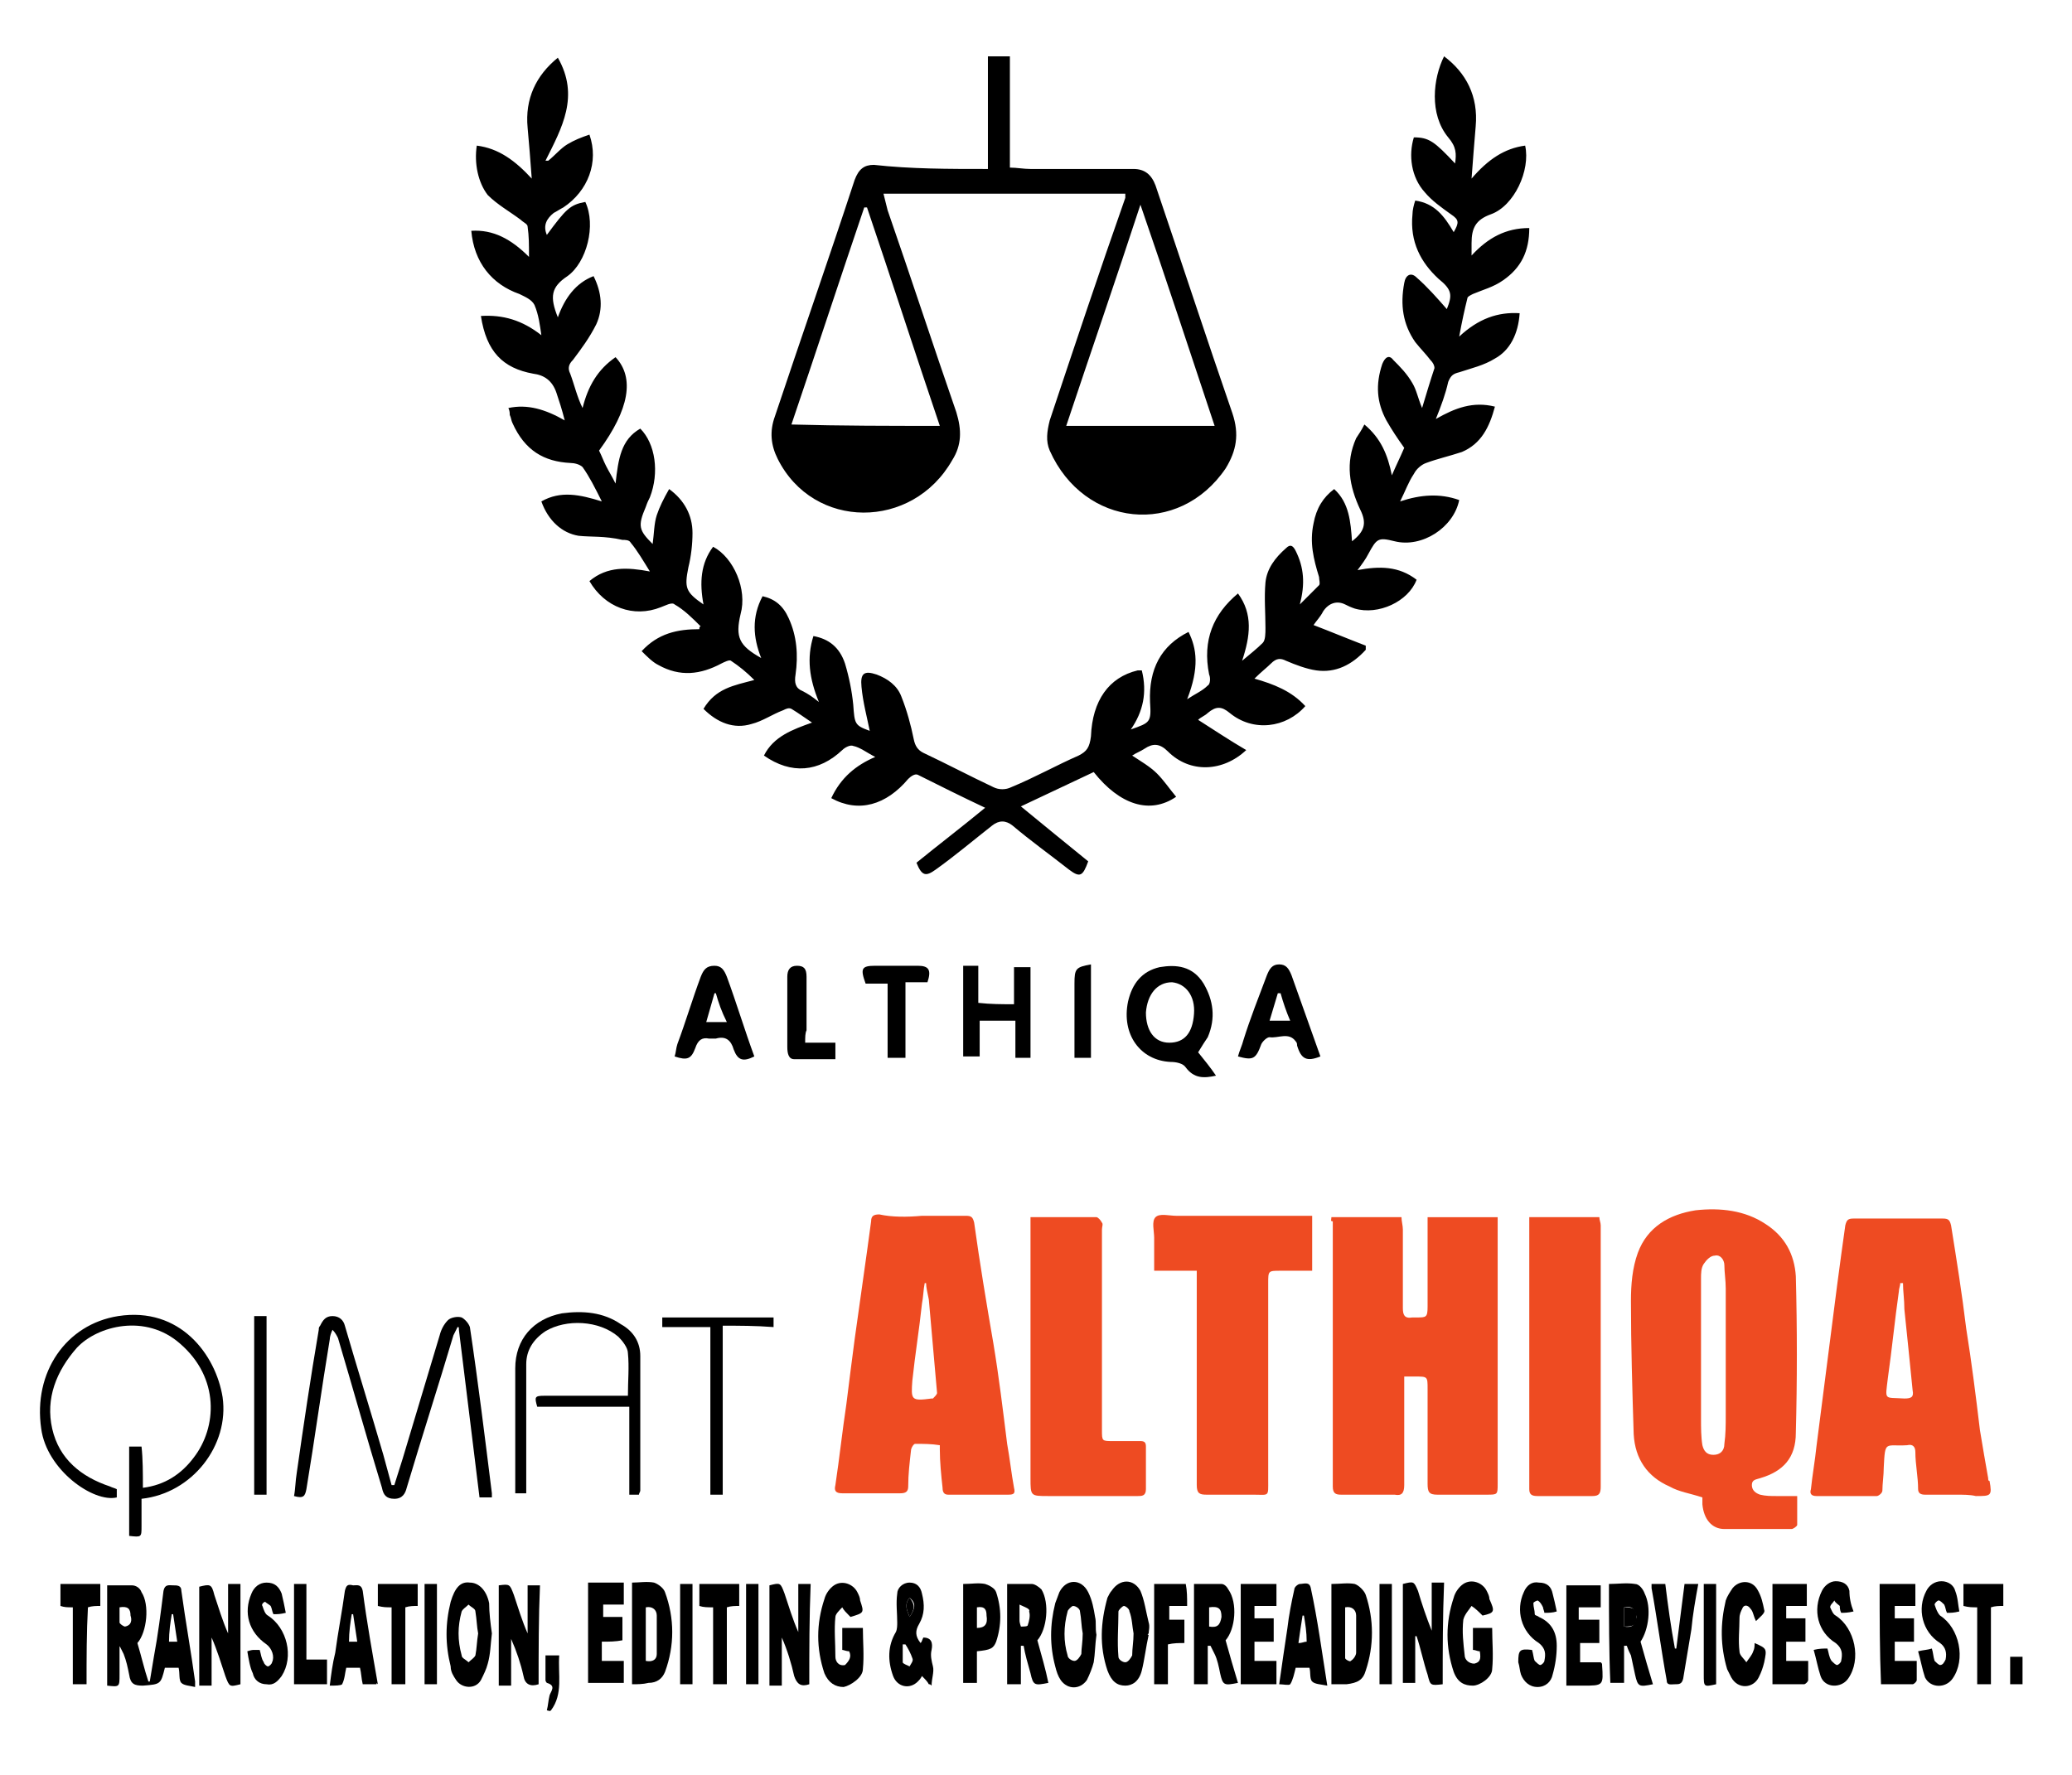 <?xml version="1.0" encoding="UTF-8"?> <!-- Generator: Adobe Illustrator 25.3.1, SVG Export Plug-In . SVG Version: 6.00 Build 0) --> <svg xmlns="http://www.w3.org/2000/svg" xmlns:xlink="http://www.w3.org/1999/xlink" version="1.1" id="Layer_1" x="0px" y="0px" width="150.8px" height="129.2px" viewBox="0 0 150.8 129.2" style="enable-background:new 0 0 150.8 129.2;" xml:space="preserve"> <style type="text/css"> .st0{fill:#EE4B22;} </style> <g> <g> <path class="st0" d="M130.8,108.9c0,0.7,0,1.4,0,2.1c0,0.1-0.3,0.3-0.4,0.3c-1.6,0-3.3,0-4.9,0c-0.9,0-1.5-0.7-1.6-1.8 c0-0.2,0-0.4,0-0.5c-0.9-0.3-1.7-0.4-2.4-0.8c-1.6-0.7-2.5-2-2.6-3.8c-0.1-3.2-0.2-6.5-0.2-9.7c0-1.2,0.1-2.4,0.5-3.5 c0.7-1.9,2.3-2.8,4.2-3.1c1.8-0.2,3.6,0,5.1,1c1.4,0.9,2.1,2.2,2.2,3.8c0.1,3.8,0.1,7.6,0,11.4c0,1.8-0.9,2.8-2.6,3.3 c-0.3,0.1-0.6,0.1-0.6,0.5c0,0.4,0.3,0.6,0.6,0.7c0.4,0.1,0.8,0.1,1.2,0.1C129.9,108.9,130.3,108.9,130.8,108.9z M123.8,98.6 C123.8,98.6,123.8,98.6,123.8,98.6c0,1.6,0,3.1,0,4.7c0,0.6,0,1.3,0.1,1.9c0.1,0.4,0.3,0.7,0.8,0.7c0.5,0,0.8-0.3,0.8-0.8 c0.1-0.7,0.1-1.4,0.1-2.1c0-3.1,0-6.1,0-9.2c0-0.6-0.1-1.2-0.1-1.7c0-0.4-0.3-0.8-0.7-0.7c-0.3,0-0.6,0.3-0.8,0.6 c-0.2,0.3-0.2,0.7-0.2,1.1C123.8,94.9,123.8,96.8,123.8,98.6z"></path> <path class="st0" d="M96.9,88.6c1.7,0,3.4,0,5.1,0c0,0.3,0.1,0.6,0.1,0.9c0,1.9,0,3.8,0,5.7c0,0.5,0.1,0.8,0.7,0.7 c0.1,0,0.2,0,0.3,0c0.7,0,0.8,0,0.8-0.8c0-1.9,0-3.8,0-5.7c0-0.3,0-0.5,0-0.8c1.7,0,3.4,0,5.1,0c0,0.1,0,0.3,0,0.5 c0,6.3,0,12.6,0,18.9c0,0.8,0,0.8-0.8,0.8c-1.2,0-2.4,0-3.6,0c-0.6,0-0.7-0.2-0.7-0.8c0-2.3,0-4.6,0-6.9c0-0.9,0-0.9-0.9-0.9 c-0.3,0-0.5,0-0.8,0c0,0.3,0,0.5,0,0.8c0,2.4,0,4.8,0,7.1c0,0.6-0.2,0.8-0.7,0.7c-1.3,0-2.6,0-3.9,0c-0.4,0-0.6-0.1-0.6-0.6 c0-6.4,0-12.9,0-19.3C96.8,88.9,96.9,88.8,96.9,88.6z"></path> <path class="st0" d="M67.1,88.5c1.1,0,2.2,0,3.2,0c0.4,0,0.5,0.1,0.6,0.5c0.4,2.9,0.9,5.9,1.4,8.8c0.4,2.4,0.7,4.9,1,7.3 c0.2,1.1,0.3,2.1,0.5,3.2c0.1,0.4,0,0.5-0.4,0.5c-1.5,0-3,0-4.4,0c-0.3,0-0.4-0.2-0.4-0.5c-0.1-0.9-0.2-1.9-0.2-2.8 c0-0.1,0-0.3,0-0.3c-0.6-0.1-1.2-0.1-1.8-0.1c-0.1,0-0.3,0.3-0.3,0.5c-0.1,0.9-0.2,1.7-0.2,2.6c0,0.4-0.2,0.5-0.6,0.5 c-1.4,0-2.8,0-4.2,0c-0.5,0-0.6-0.2-0.5-0.6c0.3-2,0.5-3.9,0.8-5.9c0.2-1.6,0.4-3.2,0.6-4.7c0.3-2.1,0.6-4.3,0.9-6.4 c0.1-0.7,0.2-1.5,0.3-2.2c0-0.4,0.2-0.5,0.6-0.5C64.9,88.6,66,88.6,67.1,88.5z M67.4,93.4c0,0-0.1,0-0.1,0c-0.1,0.5-0.1,1-0.2,1.5 c-0.2,1.9-0.5,3.7-0.7,5.6c-0.1,1.4-0.1,1.5,1.4,1.3c0,0,0.1,0,0.1,0c0.1-0.1,0.3-0.3,0.3-0.4c-0.2-2.3-0.4-4.6-0.6-6.8 C67.5,94.1,67.4,93.7,67.4,93.4z"></path> <path class="st0" d="M142.3,108.8c-0.7,0-1.4,0-2.2,0c-0.3,0-0.5-0.1-0.5-0.4c0-0.9-0.2-1.8-0.2-2.7c0-0.4-0.2-0.6-0.6-0.5 c-1.6,0.1-1.6-0.4-1.7,1.6c0,0.6-0.1,1.2-0.1,1.7c0,0.2-0.3,0.4-0.4,0.4c-1.5,0-3,0-4.4,0c-0.4,0-0.5-0.2-0.4-0.5 c0.1-1,0.3-2.1,0.4-3.1c0.5-3.9,1-7.8,1.5-11.7c0.2-1.5,0.4-3,0.6-4.4c0.1-0.4,0.2-0.5,0.6-0.5c2.2,0,4.3,0,6.5,0 c0.4,0,0.5,0.1,0.6,0.5c0.4,2.5,0.8,5,1.1,7.5c0.4,2.5,0.7,4.9,1,7.4c0.2,1.2,0.4,2.4,0.6,3.5c0,0.1,0,0.2,0.1,0.2 c0.2,1.1,0.1,1.1-1,1.1C143.4,108.8,142.9,108.8,142.3,108.8z M138.5,93.4c-0.1,0-0.1,0-0.2,0c0,0.2-0.1,0.4-0.1,0.6 c-0.3,2.1-0.5,4.2-0.8,6.3c-0.2,1.7-0.3,1.4,1.2,1.5c0.5,0,0.7-0.1,0.6-0.6c-0.2-2-0.4-4-0.6-5.9C138.6,94.6,138.5,94,138.5,93.4z "></path> <path class="st0" d="M87.1,92.5c-1.1,0-2,0-3.1,0c0-0.8,0-1.6,0-2.4c0-0.5-0.2-1.2,0.1-1.5c0.3-0.3,1-0.1,1.5-0.1 c3.1,0,6.1,0,9.2,0c0.2,0,0.4,0,0.7,0c0,1.3,0,2.6,0,4c-0.8,0-1.5,0-2.3,0c-0.9,0-0.9,0-0.9,0.9c0,4.8,0,9.5,0,14.3 c0,1.3,0.1,1.1-1.1,1.1c-1.1,0-2.2,0-3.4,0c-0.5,0-0.7-0.1-0.7-0.7c0-4.9,0-9.8,0-14.7C87.1,93.1,87.1,92.9,87.1,92.5z"></path> <path class="st0" d="M75,88.6c1.7,0,3.2,0,4.8,0c0.1,0,0.3,0.2,0.4,0.4c0.1,0.1,0,0.3,0,0.5c0,4.9,0,9.7,0,14.6 c0,0.8,0,0.8,0.8,0.8c0.7,0,1.4,0,2,0c0.3,0,0.4,0.1,0.4,0.4c0,1,0,2.1,0,3.1c0,0.5-0.3,0.5-0.6,0.5c-2.2,0-4.4,0-6.5,0 c-1.3,0-1.3,0-1.3-1.3c0-6.1,0-12.1,0-18.2C75,89.1,75,88.9,75,88.6z"></path> <path class="st0" d="M111.3,88.6c1.7,0,3.3,0,5.1,0c0,0.2,0.1,0.4,0.1,0.6c0,6.3,0,12.7,0,19c0,0.5-0.1,0.7-0.6,0.7 c-1.3,0-2.7,0-4,0c-0.4,0-0.6-0.1-0.6-0.5c0-6.5,0-13,0-19.5C111.3,88.8,111.3,88.7,111.3,88.6z"></path> <path d="M33.3,96.6c-0.1,0.2-0.2,0.4-0.3,0.6c-1.1,3.7-2.3,7.4-3.4,11.1c-0.1,0.4-0.3,0.8-0.9,0.8c-0.6,0-0.8-0.3-0.9-0.8 c-1.1-3.6-2.1-7.2-3.2-10.9c-0.1-0.2-0.2-0.4-0.4-0.6c-0.1,0.2-0.2,0.5-0.2,0.7c-0.6,3.6-1.1,7.3-1.7,10.9 c-0.1,0.5-0.2,0.7-0.9,0.5c0.1-0.5,0.1-1.1,0.2-1.7c0.5-3.5,1-6.9,1.6-10.4c0-0.1,0-0.2,0.1-0.3c0.2-0.4,0.4-0.7,0.9-0.7 c0.5,0,0.8,0.3,0.9,0.7c0.9,3.1,1.9,6.3,2.8,9.4c0.2,0.7,0.4,1.5,0.6,2.2c0.1,0,0.1,0,0.2,0c0.2-0.6,0.4-1.3,0.6-1.9 c0.9-3,1.8-6,2.7-9c0.1-0.4,0.3-0.8,0.6-1.1c0.2-0.2,0.7-0.3,1-0.2c0.2,0.1,0.5,0.4,0.6,0.7c0.6,4,1.1,8.1,1.6,12.1 c0,0.1,0,0.2,0,0.3c-0.3,0-0.5,0-0.9,0c-0.5-4.1-1-8.1-1.5-12.2C33.4,96.6,33.4,96.6,33.3,96.6z"></path> <path d="M10.4,108.3c1.6-0.2,2.8-1,3.7-2.2c1.7-2.2,1.9-5.8-1-8.3c-2.5-2.2-6-1.3-7.5,0.3c-1.5,1.7-2.3,3.7-1.8,5.9 c0.5,2.2,2.1,3.5,4.2,4.2c0.2,0.1,0.3,0.1,0.5,0.2c0,0.2,0,0.4,0,0.6c-1.7,0.4-5.1-2-5.5-5c-0.6-4.1,1.8-7.6,5.6-8.2 c4.5-0.7,7.1,2.8,7.6,5.9c0.5,3.5-2.2,7-5.9,7.4c0,0.7,0,1.3,0,2c0,0.8,0,0.8-0.9,0.7c0-2.2,0-4.3,0-6.5c0.3,0,0.5,0,0.9,0 C10.4,106.2,10.4,107.2,10.4,108.3z"></path> <path d="M8.7,119.9c0,0.7,0,1.3,0,2c0,0.9,0,0.9-0.9,0.8c0-2.4,0-4.8,0-7.3c0.6,0,1.2,0,1.8,0c0.3,0,0.6,0.2,0.7,0.5 c0.6,0.9,0.4,2.9-0.3,3.7c0.3,1,0.5,1.9,0.8,2.8c0,0,0.1,0,0.1,0c0.1-0.6,0.2-1.2,0.3-1.8c0.3-1.6,0.5-3.2,0.7-4.8 c0.1-0.5,0.4-0.4,0.7-0.4c0.3,0,0.6,0,0.6,0.4c0.3,2.2,0.7,4.4,1,6.6c0,0.1,0,0.2,0,0.4c-0.4-0.1-0.8-0.1-1-0.3 c-0.2-0.2-0.1-0.7-0.2-1.1c-0.4,0-0.7,0-1,0c-0.3,1.2-0.3,1.2-1.6,1.3c-0.6,0-0.9-0.1-1-0.8c-0.1-0.5-0.2-1-0.4-1.5 c-0.1-0.2-0.2-0.4-0.3-0.6C8.8,119.8,8.7,119.8,8.7,119.9z M8.7,117c0,0.4,0,0.7,0,1.1c0,0.1,0.3,0.3,0.4,0.3 c0.5-0.1,0.5-0.5,0.4-0.8C9.5,117.1,9.3,116.9,8.7,117z M12.9,119.5c-0.1-0.7-0.2-1.3-0.3-2c0,0-0.1,0-0.1,0 c-0.1,0.6-0.2,1.3-0.2,2C12.5,119.5,12.6,119.5,12.9,119.5z"></path> <path d="M46.5,108.8c-0.2,0-0.4,0-0.7,0c0-2.1,0-4.2,0-6.4c-2.3,0-4.5,0-6.7,0c-0.2-0.7-0.2-0.8,0.5-0.8c1.8,0,3.6,0,5.4,0 c0.2,0,0.5,0,0.7,0c0-1.1,0.1-2.1,0-3.1c0-0.4-0.4-0.9-0.7-1.2c-1.4-1.2-3.8-1.3-5.3-0.4c-0.9,0.6-1.4,1.4-1.4,2.4 c0,2.9,0,5.8,0,8.7c0,0.2,0,0.5,0,0.7c-0.3,0-0.5,0-0.8,0c0-0.2,0-0.4,0-0.7c0-2.8,0-5.6,0-8.4c0-2.1,1.3-3.6,3.4-4 c1.5-0.2,3-0.1,4.3,0.8c0.9,0.5,1.4,1.3,1.4,2.3c0,3.3,0,6.5,0,9.8C46.6,108.6,46.5,108.7,46.5,108.8z"></path> <path d="M39.2,122.6c-0.6,0.2-1,0-1.1-0.6c-0.2-0.9-0.5-1.8-0.9-2.7c0,1.1,0,2.2,0,3.4c-0.3,0-0.6,0-0.9,0c0-2.5,0-4.9,0-7.3 c0.8-0.1,0.8-0.1,1.1,0.7c0.3,0.9,0.6,1.9,1,2.8c0-1.1,0-2.3,0-3.5c0.3,0,0.6,0,0.9,0C39.2,117.7,39.2,120.1,39.2,122.6z"></path> <path d="M52.6,96.5c0,4.2,0,8.2,0,12.3c-0.3,0-0.6,0-0.9,0c0-4,0-8.1,0-12.2c-1.2,0-2.3,0-3.5,0c0-0.3,0-0.5,0-0.7 c2.7,0,5.4,0,8.1,0c0,0.2,0,0.4,0,0.7C55,96.5,53.8,96.5,52.6,96.5z"></path> <path d="M105,122.6c-0.9,0.1-0.9,0.1-1.1-0.7c-0.3-0.9-0.5-1.9-0.8-2.8c0,0-0.1,0-0.1,0c0,1.1,0,2.3,0,3.4c-0.3,0-0.6,0-0.9,0 c0-2.4,0-4.8,0-7.2c0.8-0.2,0.8-0.2,1.1,0.5c0.3,1,0.6,1.9,1,2.9c0-1.2,0-2.3,0-3.5c0.3,0,0.6,0,0.9,0 C105,117.7,105,120.1,105,122.6z"></path> <path d="M117.1,115.3c0.6,0,1.3-0.1,1.9,0c0.3,0,0.6,0.4,0.7,0.7c0.5,1,0.3,2.6-0.3,3.5c0.3,1.1,0.6,2.1,0.9,3.1 c-1,0.2-1.1,0.2-1.3-0.7c-0.1-0.5-0.2-0.9-0.3-1.4c-0.1-0.2-0.2-0.4-0.3-0.7c-0.1,0-0.1,0-0.2,0c0,0.9,0,1.8,0,2.7 c-0.4,0-0.7,0-1,0C117.1,120.2,117.1,117.7,117.1,115.3z M118.2,117c0,0.5,0,0.9,0,1.4c0.6,0.1,0.8-0.1,0.9-0.7 C119,117.1,118.8,116.9,118.2,117z"></path> <path d="M16.6,115.3c0.4,0,0.6,0,0.9,0c0,2.4,0,4.9,0,7.3c-0.8,0.2-0.8,0.2-1.1-0.6c-0.3-0.9-0.6-1.9-1-2.8c0,1.1,0,2.3,0,3.5 c-0.3,0-0.6,0-0.9,0c0-2.4,0-4.8,0-7.2c0.8-0.2,0.9-0.2,1.1,0.6c0.3,0.9,0.6,1.9,1,2.8C16.6,117.6,16.6,116.5,16.6,115.3z"></path> <path d="M58.9,122.6c-0.6,0.2-0.9,0-1.1-0.6c-0.2-0.9-0.5-1.9-0.9-2.8c0,1.1,0,2.3,0,3.5c-0.3,0-0.6,0-0.9,0c0-2.5,0-4.9,0-7.3 c0.8-0.2,0.8-0.2,1.1,0.6c0.3,0.9,0.6,1.9,1,2.8c0-1.1,0-2.3,0-3.5c0.3,0,0.6,0,0.9,0C58.9,117.7,58.9,120.1,58.9,122.6z"></path> <path d="M89.2,119.4c0.3,1.1,0.6,2.1,0.9,3.1c-1,0.2-1.1,0.2-1.3-0.7c-0.1-0.5-0.2-1-0.4-1.4c-0.1-0.2-0.2-0.4-0.3-0.6 c-0.1,0-0.1,0-0.2,0c0,0.9,0,1.8,0,2.8c-0.4,0-0.7,0-1,0c0-2.4,0-4.8,0-7.3c0.7,0,1.4,0,2,0c0.2,0,0.4,0.2,0.5,0.4 C90.1,116.7,89.9,118.6,89.2,119.4z M88,117c0,0.5,0,0.9,0,1.4c0.6,0.1,0.8-0.1,0.9-0.7C88.9,117.1,88.7,116.9,88,117z"></path> <path d="M75.5,119.4c0.3,1.1,0.6,2.1,0.8,3.1c-1,0.2-1.1,0.2-1.3-0.7c-0.2-0.7-0.4-1.4-0.5-2c-0.1,0-0.2,0-0.2,0 c0,0.9,0,1.8,0,2.8c-0.4,0-0.7,0-1,0c0-2.4,0-4.8,0-7.3c0.6,0,1.2,0,1.8,0c0.2,0,0.5,0.2,0.7,0.4 C76.4,116.7,76.2,118.6,75.5,119.4z M74.2,116.8c0,0.6,0,0.9,0,1.2c0,0.1,0.1,0.4,0.1,0.4c0.2,0,0.5,0,0.5-0.1 c0.1-0.3,0.2-0.7,0.1-1C75,117.1,74.6,117,74.2,116.8z"></path> <path d="M61.8,120.2c-0.2,0-0.4-0.1-0.5-0.1c0-0.5,0-1,0-1.6c0.5,0,0.9,0,1.5,0c0,1,0.1,2,0,3c0,0.6-0.9,1.2-1.4,1.3 c-0.6,0-1.1-0.3-1.4-1c-0.6-1.8-0.6-3.6,0-5.4c0.1-0.4,0.4-0.8,0.7-1c0.6-0.4,1.4-0.1,1.7,0.5c0.1,0.2,0.2,0.4,0.2,0.6 c0.3,0.9,0.3,0.9-0.7,1.2c0,0-0.1-0.1-0.1-0.1c-0.2-0.2-0.4-0.4-0.5-0.6c-0.2,0.2-0.5,0.5-0.5,0.7c-0.1,0.9,0,1.9,0,2.9 c0,0.3,0.2,0.7,0.7,0.6C61.8,120.9,62,120.6,61.8,120.2z"></path> <path d="M46,122.6c0-2.5,0-4.9,0-7.4c0.5,0,1.1-0.1,1.6,0c0.3,0.1,0.7,0.4,0.8,0.7c0.7,1.9,0.7,3.9,0,5.8 c-0.2,0.5-0.6,0.8-1.2,0.8C46.8,122.6,46.4,122.6,46,122.6z M47,120.9c0.5,0.1,0.8-0.1,0.8-0.5c0-0.9,0-1.9,0-2.8 c0-0.4-0.3-0.7-0.8-0.6C47,118.3,47,119.6,47,120.9z"></path> <path d="M96.9,122.6c0-2.5,0-4.9,0-7.3c0.6,0,1.2-0.1,1.7,0c0.3,0.1,0.7,0.5,0.8,0.8c0.6,1.8,0.6,3.7,0,5.5 c-0.2,0.7-0.6,0.9-1.4,1C97.7,122.6,97.3,122.6,96.9,122.6z M97.9,117c0,1.3,0,2.5,0,3.7c0,0.1,0.4,0.3,0.4,0.2 c0.2-0.1,0.4-0.4,0.4-0.6c0-0.9,0-1.8,0-2.7C98.7,117.2,98.4,116.9,97.9,117z"></path> <path d="M35.8,118.9c-0.1,0.8-0.1,1.5-0.3,2.2c-0.1,0.4-0.3,0.8-0.5,1.2c-0.4,0.7-1.4,0.6-1.8,0c-0.2-0.3-0.4-0.6-0.4-1 c-0.4-1.6-0.4-3.1,0-4.7c0.3-1,0.7-1.5,1.4-1.4c0.6,0,1.2,0.5,1.4,1.5C35.6,117.4,35.7,118.2,35.8,118.9z M34.8,118.9 c-0.1-0.5-0.1-1-0.2-1.6c0-0.2-0.3-0.3-0.5-0.5c-0.2,0.2-0.4,0.3-0.5,0.5c-0.3,1.1-0.3,2.1,0,3.2c0,0.2,0.3,0.3,0.5,0.5 c0.2-0.2,0.4-0.3,0.5-0.5C34.7,120,34.7,119.5,34.8,118.9z"></path> <path d="M79.8,119c-0.1,0.7-0.1,1.4-0.2,2c-0.1,0.4-0.3,0.9-0.5,1.3c-0.5,0.7-1.4,0.7-1.9,0c-0.2-0.3-0.3-0.6-0.4-1 c-0.4-1.5-0.4-3,0-4.6c0.1-0.3,0.2-0.5,0.3-0.8c0.5-1,1.6-1,2.1,0c0.3,0.6,0.4,1.2,0.5,1.8C79.8,118.1,79.7,118.5,79.8,119 C79.8,119,79.8,119,79.8,119z M78.8,118.9c-0.1-0.5-0.1-1.1-0.2-1.6c0-0.2-0.3-0.4-0.5-0.4c-0.1,0-0.4,0.3-0.4,0.4 c-0.3,1.1-0.3,2.2,0,3.2c0,0.2,0.3,0.4,0.5,0.4c0.2,0,0.4-0.3,0.5-0.5C78.7,120,78.8,119.5,78.8,118.9z"></path> <path d="M107.9,117.6c-0.3-0.3-0.5-0.5-0.8-0.7c-0.2,0.3-0.5,0.6-0.6,1c-0.1,0.9,0,1.7,0.1,2.6c0,0.3,0.3,0.6,0.7,0.6 c0.4-0.1,0.5-0.3,0.4-0.9c-0.2,0-0.3-0.1-0.5-0.1c0-0.5,0-1,0-1.6c0.5,0,0.9,0,1.4,0c0,1,0.1,2,0,3c0,0.6-0.9,1.2-1.4,1.2 c-0.6,0-1.1-0.2-1.4-1c-0.6-1.8-0.6-3.6,0-5.4c0.1-0.4,0.4-0.8,0.7-1c0.6-0.4,1.4-0.1,1.7,0.5c0.1,0.2,0.2,0.4,0.2,0.6 C108.8,117.3,108.8,117.4,107.9,117.6z"></path> <path d="M83.6,119c-0.2,0.9-0.3,1.8-0.5,2.6c-0.2,0.8-0.7,1.1-1.2,1.1c-0.6,0-1-0.3-1.3-1.1c-0.6-1.8-0.5-3.5,0-5.3 c0.1-0.2,0.2-0.4,0.3-0.5c0.6-0.9,1.6-0.9,2.1,0c0.3,0.7,0.4,1.5,0.6,2.3c0.1,0.3,0,0.6,0,0.8C83.5,119,83.5,119,83.6,119z M82.5,118.9c-0.1-0.5-0.1-1.1-0.3-1.6c0-0.2-0.3-0.4-0.4-0.4c-0.1,0-0.4,0.3-0.4,0.4c0,1.1-0.1,2.2,0,3.3c0,0.2,0.3,0.4,0.5,0.4 c0.2,0,0.4-0.3,0.5-0.5C82.4,120,82.5,119.5,82.5,118.9z"></path> <path d="M43.8,119.5c0,0.5,0,0.9,0,1.4c0.5,0,1.1,0,1.6,0c0,0.6,0,1.1,0,1.6c-0.9,0-1.7,0-2.6,0c0-2.4,0-4.8,0-7.3 c0.9,0,1.7,0,2.6,0c0,0.5,0,1,0,1.6c-0.5,0-1,0-1.5,0c0,0.3,0,0.6,0,0.9c0.5,0,0.9,0,1.4,0c0,0.6,0,1.1,0,1.7 C44.8,119.5,44.3,119.5,43.8,119.5z"></path> <path d="M136.8,115.3c0.9,0,1.7,0,2.6,0c0,0.5,0,1,0,1.6c-0.5,0-1,0-1.5,0c0,0.4,0,0.6,0,0.9c0.5,0,0.9,0,1.4,0c0,0.6,0,1.1,0,1.7 c-0.5,0-0.9,0-1.4,0c0,0.5,0,0.9,0,1.4c0.5,0,1,0,1.6,0c0,0.5,0,1,0,1.4c0,0.1-0.2,0.3-0.3,0.3c-0.8,0-1.5,0-2.3,0 C136.8,120.2,136.8,117.8,136.8,115.3z"></path> <path d="M129,115.3c0.9,0,1.7,0,2.5,0c0,0.5,0,1,0,1.6c-0.5,0-1,0-1.5,0c0,0.4,0,0.6,0,0.9c0.5,0,0.9,0,1.4,0c0,0.6,0,1.1,0,1.7 c-0.5,0-0.9,0-1.4,0c0,0.5,0,0.9,0,1.4c0.5,0,1.1,0,1.6,0c0,0.5,0,0.9,0,1.4c0,0.1-0.2,0.3-0.3,0.3c-0.8,0-1.5,0-2.3,0 C129,120.2,129,117.8,129,115.3z"></path> <path d="M92.9,115.3c0,0.5,0,1,0,1.6c-0.5,0-1,0-1.6,0c0,0.3,0,0.6,0,0.9c0.5,0,0.9,0,1.4,0c0,0.6,0,1.1,0,1.7c-0.4,0-0.9,0-1.4,0 c0,0.5,0,0.9,0,1.4c0.5,0,1,0,1.6,0c0,0.6,0,1.1,0,1.7c-0.9,0-1.7,0-2.6,0c0-2.4,0-4.8,0-7.3C91.2,115.3,92,115.3,92.9,115.3z"></path> <path d="M116.4,117.9c0,0.6,0,1.1,0,1.7c-0.5,0-0.9,0-1.4,0c0,0.5,0,0.9,0,1.4c0.5,0,1,0,1.5,0c0.1,0.1,0.1,0.1,0.1,0.2 c0.1,1.5,0.1,1.5-1.4,1.5c-0.4,0-0.8,0-1.2,0c0-2.5,0-4.9,0-7.3c0.8,0,1.7,0,2.5,0c0,0.5,0,1,0,1.6c-0.5,0-1,0-1.6,0 c0,0.3,0,0.6,0,0.9C115.4,117.9,115.9,117.9,116.4,117.9z"></path> <path d="M67.6,122.6c-0.1-0.2-0.3-0.4-0.5-0.6c-0.1,0.2-0.2,0.3-0.3,0.4c-0.6,0.6-1.5,0.4-1.8-0.4c-0.4-1.1-0.4-2.2,0.2-3.2 c0.1-0.2,0.1-0.5,0.1-0.7c0-0.7-0.1-1.4,0-2.1c0-0.4,0.4-0.8,0.9-0.8c0.5,0,0.8,0.3,0.9,0.8c0.2,0.8,0.2,1.5-0.2,2.2 c-0.3,0.5-0.3,0.9,0.1,1.4c0,0,0,0,0,0c0.1-0.1,0.1-0.2,0.2-0.4c0.6,0,0.7,0.4,0.6,0.9c-0.1,0.4,0,0.8,0.1,1.2 c0.1,0.4-0.1,0.9-0.1,1.4C67.7,122.6,67.7,122.6,67.6,122.6z M65.9,119.7c-0.1,0-0.1,0-0.2,0c0,0.4,0,0.9,0,1.3 c0,0.1,0.3,0.2,0.5,0.3c0.1-0.2,0.3-0.4,0.2-0.6C66.3,120.4,66.1,120,65.9,119.7z M66.2,116.3c-0.4,0.5-0.2,0.9,0,1.4 C66.6,117.1,66.7,116.7,66.2,116.3z"></path> <path d="M96.6,122.7c-0.5-0.1-0.9-0.1-1.1-0.3c-0.2-0.2-0.1-0.7-0.2-1c-0.4,0-0.7,0-1,0c-0.1,0.4-0.2,0.9-0.4,1.2 c-0.1,0.1-0.5,0-0.8,0c0.2-1.4,0.4-2.8,0.6-4.1c0.1-0.9,0.3-1.9,0.5-2.8c0-0.2,0.3-0.4,0.4-0.4c0.3,0,0.7-0.2,0.8,0.3 C95.9,117.9,96.2,120.2,96.6,122.7z M94.9,117.6c0,0-0.1,0-0.1,0c-0.1,0.6-0.2,1.3-0.3,2c0.3,0,0.4-0.1,0.6-0.1 C95.1,118.8,95,118.2,94.9,117.6z"></path> <path d="M27.4,122.6c-0.3,0-0.6,0-1,0c-0.1-0.4-0.1-0.8-0.2-1.2c-0.4,0-0.7,0-1,0c-0.1,0.4-0.1,0.8-0.3,1.2 c-0.1,0.1-0.5,0.1-0.9,0.1c0.1-0.8,0.2-1.6,0.4-2.4c0.2-1.5,0.5-3,0.7-4.5c0.1-0.4,0.2-0.5,0.6-0.4c0.3,0,0.6-0.1,0.7,0.4 c0.3,2.3,0.7,4.5,1.1,6.8C27.4,122.5,27.4,122.5,27.4,122.6z M26,119.5c-0.1-0.7-0.2-1.3-0.3-2c0,0-0.1,0-0.1,0 c-0.1,0.6-0.2,1.3-0.2,2C25.7,119.5,25.8,119.5,26,119.5z"></path> <path d="M134.9,117.3c-0.4,0.1-0.7,0.1-0.9,0.1c-0.1-0.2-0.1-0.4-0.1-0.5c-0.1-0.1-0.3-0.2-0.4-0.4c-0.1,0.2-0.3,0.3-0.3,0.5 c0.1,0.2,0.2,0.5,0.4,0.6c1.4,0.9,1.9,3.2,0.9,4.6c-0.5,0.7-1.7,0.7-2-0.2c-0.2-0.6-0.3-1.2-0.5-1.9c0.4-0.1,0.7-0.1,1-0.1 c0.1,0.3,0.1,0.6,0.3,0.9c0.1,0.1,0.3,0.3,0.4,0.3c0.1,0,0.3-0.2,0.3-0.3c0.1-0.5,0.1-0.9-0.4-1.3c-1.3-0.8-1.7-2.4-1-3.8 c0.2-0.4,0.6-0.7,1-0.7c0.5,0,0.9,0.2,1,0.7C134.6,116.3,134.7,116.8,134.9,117.3z"></path> <path d="M142.6,117.3c-0.4,0.1-0.6,0.1-0.9,0.1c-0.1-0.2-0.1-0.4-0.2-0.6c-0.1-0.1-0.3-0.3-0.4-0.3c-0.1,0-0.3,0.2-0.3,0.3 c0.1,0.3,0.2,0.6,0.4,0.8c1.4,0.9,1.9,3.2,0.9,4.6c-0.5,0.7-1.6,0.7-2-0.1c-0.2-0.6-0.3-1.2-0.5-1.9c0.4-0.1,0.7-0.1,1-0.2 c0.1,0.3,0.1,0.6,0.2,0.9c0.1,0.1,0.3,0.3,0.4,0.3c0.2,0,0.3-0.2,0.4-0.4c0.1-0.5,0-0.9-0.4-1.2c-1.3-0.8-1.7-2.5-1-3.8 c0.2-0.4,0.6-0.7,1.1-0.7c0.5,0,0.9,0.3,1,0.7C142.5,116.3,142.5,116.8,142.6,117.3z"></path> <path d="M18,120.2c0.3-0.1,0.4-0.1,0.5-0.1c0.1,0,0.3,0,0.4,0c0.1,0.3,0.1,0.6,0.3,0.9c0,0.1,0.2,0.3,0.3,0.3 c0.1,0,0.3-0.2,0.3-0.3c0.2-0.4,0-1-0.4-1.3c-1.3-0.9-1.7-2.3-1.1-3.7c0.2-0.5,0.6-0.8,1.1-0.8c0.6,0,0.9,0.3,1.1,0.8 c0.1,0.4,0.2,0.9,0.3,1.4c-0.4,0.1-0.6,0.1-0.9,0.1c-0.1-0.2-0.1-0.4-0.2-0.6c-0.1-0.1-0.3-0.2-0.4-0.3c-0.1,0-0.3,0.2-0.2,0.3 c0.1,0.3,0.2,0.6,0.4,0.7c1.4,0.9,1.9,3,1,4.4c-0.3,0.4-0.6,0.7-1.1,0.6c-0.5,0-0.9-0.3-1-0.8C18.2,121.4,18.1,120.8,18,120.2z"></path> <path d="M111.5,120.1c0.1,0.3,0.1,0.6,0.2,0.8c0.1,0.1,0.3,0.3,0.4,0.3c0.1,0,0.3-0.2,0.3-0.3c0.1-0.5,0.1-0.9-0.4-1.3 c-1.3-0.8-1.7-2.4-1.1-3.7c0.2-0.5,0.6-0.8,1.1-0.7c0.6,0,0.9,0.3,1,0.8c0.1,0.4,0.2,0.8,0.3,1.3c-0.3,0.1-0.6,0.1-0.9,0.1 c0-0.1-0.1-0.3-0.1-0.4c-0.1-0.2-0.2-0.4-0.4-0.5c0,0-0.3,0.1-0.3,0.2c0,0.3,0.1,0.5,0.1,0.8c0,0.1,0.2,0.1,0.3,0.2 c0.9,0.4,1.3,1.1,1.3,2.1c0,0.7-0.1,1.4-0.3,2.1c-0.1,0.5-0.5,0.9-1.1,0.9c-0.6,0-1-0.4-1.2-0.9c-0.1-0.3-0.1-0.6-0.2-0.9 C110.5,120.1,110.6,120,111.5,120.1z"></path> <path d="M127.8,118c-0.2-0.4-0.2-0.7-0.4-0.9c-0.2-0.3-0.5-0.3-0.6,0c-0.1,0.2-0.2,0.4-0.2,0.7c0,0.8-0.1,1.6,0,2.4 c0,0.3,0.3,0.5,0.5,0.8c0.2-0.3,0.4-0.5,0.5-0.8c0.1-0.2,0.1-0.4,0.1-0.6c0.9,0.4,0.9,0.4,0.7,1.4c-0.1,0.4-0.2,0.7-0.4,1.1 c-0.4,0.8-1.5,0.9-2,0c-0.1-0.2-0.2-0.4-0.3-0.6c-0.5-1.7-0.5-3.3-0.1-5c0.1-0.3,0.3-0.6,0.5-0.9c0.5-0.6,1.4-0.6,1.8,0.1 c0.3,0.5,0.4,1,0.5,1.5C128.5,117.4,128.1,117.7,127.8,118z"></path> <path d="M70.1,115.3c0.6,0,1.1-0.1,1.6,0c0.3,0.1,0.7,0.3,0.8,0.6c0.4,1.2,0.4,2.4,0,3.6c-0.2,0.5-0.4,0.6-1.4,0.7 c0,0.7,0,1.5,0,2.3c-0.4,0-0.7,0-1,0C70.1,120.2,70.1,117.8,70.1,115.3z M71.1,118.5c0.6,0,0.8-0.3,0.7-0.9c0-0.4-0.1-0.7-0.7-0.6 C71.1,117.5,71.1,118,71.1,118.5z"></path> <path d="M120.2,115.3c0.3,0,0.6,0,1,0c0.2,1.6,0.4,3.1,0.7,4.7c0,0,0.1,0,0.1,0c0.2-1.6,0.4-3.1,0.6-4.7c0.3,0,0.6,0,1,0 c-0.2,1.1-0.4,2.2-0.5,3.3c-0.2,1.2-0.4,2.4-0.6,3.6c-0.1,0.4-0.3,0.4-0.6,0.4c-0.3,0-0.6,0.1-0.6-0.3c-0.4-2.2-0.7-4.5-1.1-6.7 C120.2,115.5,120.2,115.4,120.2,115.3z"></path> <path d="M18.5,95.8c0.3,0,0.6,0,0.9,0c0,4.3,0,8.7,0,13c-0.3,0-0.6,0-0.9,0C18.5,104.5,18.5,100.2,18.5,95.8z"></path> <path d="M86.4,116.9c-0.4,0-0.9,0-1.3,0c0,0.4,0,0.7,0,1c0.4,0,0.7,0,1.1,0c0,0.6,0,1.1,0,1.7c-0.4,0-0.8,0-1.2,0.1 c0,1,0,1.9,0,2.9c-0.3,0-0.6,0-1,0c0-2.5,0-4.9,0-7.3c0.8,0,1.5,0,2.3,0C86.4,115.8,86.4,116.3,86.4,116.9z"></path> <path d="M144.9,122.6c-0.4,0-0.7,0-1,0c0-1.9,0-3.7,0-5.6c-0.4,0-0.6,0-1-0.1c0-0.5,0-1,0-1.6c1,0,1.9,0,2.9,0c0,0.5,0,1,0,1.6 c-0.3,0-0.6,0-0.9,0.1C144.9,118.8,144.9,120.7,144.9,122.6z"></path> <path d="M51.9,117c-0.4,0-0.7,0-1-0.1c0-0.5,0-1.1,0-1.6c1,0,1.9,0,2.9,0c0,0.5,0,1,0,1.6c-0.3,0-0.6,0-0.9,0.1c0,1.9,0,3.7,0,5.6 c-0.4,0-0.6,0-1,0C51.9,120.7,51.9,118.9,51.9,117z"></path> <path d="M29.5,122.6c-0.4,0-0.7,0-1,0c0-1.9,0-3.7,0-5.6c-0.4,0-0.6,0-1-0.1c0-0.5,0-1,0-1.6c0.9,0,1.9,0,2.9,0c0,0.5,0,1,0,1.6 c-0.3,0-0.6,0-0.9,0.1C29.5,118.8,29.5,120.7,29.5,122.6z"></path> <path d="M6.3,122.6c-0.4,0-0.6,0-1,0c0-1.9,0-3.7,0-5.6c-0.4,0-0.6,0-0.9-0.1c0-0.5,0-1.1,0-1.6c1,0,1.9,0,2.9,0c0,0.5,0,1,0,1.6 c-0.3,0-0.6,0-0.9,0.1C6.3,118.8,6.3,120.7,6.3,122.6z"></path> <path d="M21.4,115.3c0.3,0,0.6,0,0.9,0c0,1.8,0,3.6,0,5.5c0.5,0,1,0,1.5,0c0,0.6,0,1.2,0,1.8c-0.8,0-1.6,0-2.4,0 C21.4,120.2,21.4,117.7,21.4,115.3z"></path> <path d="M55.2,122.6c-0.3,0-0.6,0-0.9,0c0-2.4,0-4.8,0-7.3c0.3,0,0.6,0,0.9,0C55.2,117.7,55.2,120.1,55.2,122.6z"></path> <path d="M30.9,115.3c0.3,0,0.6,0,0.9,0c0,2.4,0,4.8,0,7.3c-0.3,0-0.6,0-0.9,0C30.9,120.2,30.9,117.7,30.9,115.3z"></path> <path d="M100.4,115.3c0.3,0,0.6,0,0.9,0c0,2.4,0,4.9,0,7.3c-0.3,0-0.6,0-0.9,0C100.4,120.2,100.4,117.7,100.4,115.3z"></path> <path d="M50.4,122.6c-0.3,0-0.6,0-0.9,0c0-2.4,0-4.8,0-7.3c0.3,0,0.6,0,0.9,0C50.4,117.7,50.4,120.1,50.4,122.6z"></path> <path d="M124,115.3c0.4,0,0.6,0,0.9,0c0,2.4,0,4.8,0,7.3c-0.9,0.2-0.9,0.2-0.9-0.7c0-1.9,0-3.9,0-5.8 C124,115.8,124,115.6,124,115.3z"></path> <path d="M39.8,124.5c0.1-0.4,0.1-0.7,0.2-1.1c0.1-0.3,0.5-0.7-0.2-0.9c0,0-0.1-0.1-0.1-0.2c0-0.6,0-1.2,0-1.8c0.3,0,0.6,0,1,0 c-0.1,1.4,0.3,2.8-0.6,4C40,124.6,39.9,124.5,39.8,124.5z"></path> <path d="M147.2,122.6c-0.3,0-0.6,0-0.9,0c0-0.7,0-1.3,0-2c0.3,0,0.6,0,0.9,0C147.2,121.2,147.2,121.9,147.2,122.6z"></path> <path d="M118.2,117c0.7,0,0.9,0.1,0.9,0.7c0,0.6-0.2,0.7-0.9,0.7C118.2,117.9,118.2,117.5,118.2,117z"></path> <path d="M66.2,116.3c0.4,0.5,0.4,0.8,0,1.4C66,117.2,65.8,116.8,66.2,116.3z"></path> </g> <g> <g> <path d="M34.7,10.6c1.6,0.2,2.8,1.1,4,2.4c-0.1-1.4-0.2-2.6-0.3-3.7c-0.2-2.1,0.6-3.8,2.2-5.1c1.6,2.8,0.3,5.1-0.9,7.5 c0.1,0,0.1,0,0.2,0c0.5-0.4,0.9-0.9,1.4-1.2c0.5-0.3,1-0.5,1.6-0.7c0.7,2-0.1,4.1-1.9,5.3c-0.2,0.1-0.5,0.3-0.7,0.4 c-0.5,0.4-0.8,0.9-0.5,1.6c1.4-1.9,1.7-2.2,2.8-2.4c0.8,1.7,0.1,4.4-1.3,5.4c-1.2,0.8-1.3,1.5-0.7,3c0.5-1.4,1.3-2.5,2.6-3 c0.6,1.2,0.7,2.4,0.2,3.5c-0.5,1-1.1,1.8-1.7,2.6c-0.3,0.3-0.4,0.6-0.2,1c0.3,0.8,0.5,1.7,0.9,2.5c0.4-1.6,1.1-2.8,2.4-3.7 c1.4,1.5,1,3.8-1.2,6.8c0.2,0.4,0.3,0.7,0.5,1.1c0.2,0.4,0.4,0.7,0.7,1.3c0.2-1.8,0.4-3.2,1.8-4c1.1,1.1,1.4,3.2,0.7,5 c-0.1,0.2-0.2,0.4-0.3,0.7c-0.6,1.4-0.5,1.7,0.5,2.7c0.1-0.7,0.1-1.5,0.3-2.1c0.2-0.6,0.5-1.2,0.9-1.9c1.1,0.8,1.7,1.9,1.7,3.2 c0,0.8-0.1,1.7-0.3,2.5c-0.3,1.5-0.2,1.8,1.1,2.7c-0.3-1.6-0.2-3,0.7-4.2c1.5,0.8,2.5,3.1,2,4.9c-0.4,1.7-0.1,2.3,1.5,3.2 c-0.6-1.5-0.7-3,0.1-4.5c0.9,0.2,1.5,0.7,1.9,1.6c0.6,1.3,0.7,2.7,0.5,4.1c-0.1,0.6,0,1,0.5,1.2c0.4,0.2,0.7,0.4,1.2,0.8 c-0.7-1.7-0.9-3.2-0.4-4.8c1.1,0.2,1.9,0.8,2.3,2c0.3,1,0.5,2,0.6,3c0.1,1.4,0.1,1.5,1.2,1.9c-0.2-1-0.5-2.1-0.6-3.2 c-0.1-1,0.2-1.2,1.1-0.9c0.8,0.3,1.5,0.8,1.8,1.6c0.4,1,0.7,2.1,0.9,3.1c0.1,0.5,0.3,0.8,0.7,1c1.7,0.8,3.4,1.7,5.1,2.5 c0.4,0.2,0.9,0.2,1.3,0c1.7-0.7,3.3-1.6,4.9-2.3c0.6-0.3,0.8-0.6,0.9-1.4c0.1-2.6,1.3-4.3,3.4-4.8c0.1,0,0.1,0,0.3,0 c0.4,1.6,0.1,3-0.8,4.3c1.4-0.5,1.5-0.5,1.4-2c-0.1-2.4,0.8-4.1,2.8-5.1c0.6,1.2,0.8,2.6-0.1,4.9c0.6-0.4,1.1-0.6,1.5-1 c0.2-0.1,0.2-0.6,0.1-0.8c-0.5-2.5,0.3-4.4,2.1-5.9c1.1,1.5,0.9,3.1,0.3,4.9c0.6-0.5,1.1-0.9,1.5-1.3c0.2-0.2,0.2-0.7,0.2-1.1 c0-1.1-0.1-2.2,0-3.3c0.1-1,0.7-1.8,1.5-2.5c0.3-0.3,0.5-0.2,0.7,0.2c0.6,1.2,0.7,2.4,0.3,3.9c0.6-0.6,1-1,1.4-1.4 c0.1-0.1,0-0.4,0-0.6c-0.4-1.3-0.7-2.5-0.4-3.9c0.2-1.1,0.7-1.9,1.5-2.5c1.1,1,1.2,2.4,1.3,3.8c0.9-0.7,1.1-1.3,0.6-2.3 c-0.8-1.7-1.1-3.4-0.3-5.2c0.2-0.3,0.4-0.6,0.6-1c1.2,1,1.7,2.2,2,3.7c0.3-0.7,0.6-1.3,0.9-2c-0.5-0.7-0.9-1.3-1.3-2 c-0.7-1.3-0.8-2.6-0.3-4.1c0.2-0.5,0.5-0.7,0.8-0.3c0.5,0.5,1,1,1.4,1.7c0.3,0.5,0.4,1.1,0.7,1.8c0.3-1,0.6-2,0.9-2.9 c0-0.2-0.1-0.4-0.3-0.6c-0.3-0.4-0.7-0.8-1.1-1.3c-0.9-1.3-1.1-2.7-0.8-4.3c0.1-0.6,0.5-0.8,0.9-0.4c0.8,0.7,1.5,1.5,2.2,2.3 c0.4-1,0.4-1.4-0.6-2.2c-1.3-1.2-2.1-2.7-1.9-4.7c0-0.3,0.1-0.7,0.2-1c1.4,0.2,2.1,1.1,2.8,2.3c0.4-0.7,0.4-0.9-0.2-1.3 c-0.7-0.5-1.4-1-1.9-1.6c-1-1.1-1.2-2.7-0.8-4c1.1,0,1.5,0.3,3,1.9c0.1-0.7,0.1-1.2-0.5-1.9c-1.4-1.7-1.1-4.3-0.3-5.9 c1.6,1.2,2.5,2.9,2.3,5.1c-0.1,1.2-0.2,2.4-0.3,3.8c1.2-1.4,2.4-2.2,3.9-2.4c0.4,1.8-0.8,4.4-2.5,5c-1.1,0.4-1.4,1-1.4,2.1 c0,0.2,0,0.5,0,0.9c1.2-1.3,2.5-2,4.2-2c0,1.7-0.6,2.9-1.9,3.8c-0.7,0.5-1.5,0.7-2.2,1c-0.2,0.1-0.4,0.2-0.4,0.3 c-0.2,0.8-0.4,1.7-0.6,2.8c1.4-1.3,2.8-1.8,4.4-1.7c-0.1,1.5-0.7,2.7-1.8,3.3c-0.8,0.5-1.7,0.7-2.6,1c-0.4,0.1-0.6,0.2-0.8,0.7 c-0.2,0.9-0.5,1.7-0.9,2.7c1.4-0.8,2.7-1.3,4.3-0.9c-0.4,1.5-1,2.7-2.4,3.3c-0.9,0.3-1.8,0.5-2.6,0.8c-0.3,0.1-0.7,0.4-0.9,0.8 c-0.4,0.6-0.6,1.2-1,2c1.5-0.5,2.9-0.6,4.3-0.1c-0.4,2-2.7,3.5-4.7,3c-1.2-0.3-1.3-0.2-1.9,0.9c-0.2,0.4-0.5,0.8-0.8,1.2 c1.6-0.3,3-0.3,4.3,0.7c-0.6,1.6-2.8,2.6-4.5,2.1c-0.3-0.1-0.5-0.2-0.7-0.3c-0.6-0.3-1.2-0.1-1.6,0.5c-0.2,0.4-0.5,0.7-0.7,1 c1.3,0.5,2.5,1,3.8,1.5c0,0.1,0,0.2,0,0.3c-1,1.1-2.2,1.7-3.6,1.5c-0.7-0.1-1.5-0.4-2.2-0.7c-0.4-0.2-0.7-0.2-1.1,0.2 c-0.3,0.3-0.7,0.6-1.2,1.1c1.4,0.4,2.7,0.9,3.7,2c-1.4,1.6-3.8,1.9-5.5,0.5c-0.6-0.5-1-0.5-1.6,0c-0.2,0.2-0.5,0.3-0.7,0.5 c1.1,0.7,2.3,1.5,3.5,2.2c-1.7,1.6-4.1,1.7-5.7,0.1c-0.6-0.6-1.1-0.6-1.7-0.2c-0.3,0.2-0.6,0.3-0.9,0.5c0.6,0.4,1.3,0.8,1.8,1.3 c0.5,0.5,0.9,1.1,1.4,1.7c-1.9,1.3-4.1,0.6-6-1.8c-1.7,0.8-3.4,1.6-5.3,2.5c1.7,1.4,3.3,2.7,4.9,4c-0.4,1.1-0.6,1.2-1.4,0.6 c-1.4-1.1-2.8-2.1-4.1-3.2c-0.5-0.4-1-0.4-1.5,0c-1.4,1.1-2.7,2.2-4.1,3.2c-0.7,0.5-1,0.5-1.4-0.5c1.6-1.3,3.3-2.6,5-4 c-1.7-0.8-3.3-1.6-4.9-2.4c-0.2-0.1-0.5,0.1-0.7,0.3c-1.6,1.9-3.6,2.5-5.6,1.4c0.7-1.5,1.8-2.4,3.2-3c-0.6-0.3-1.1-0.7-1.6-0.8 c-0.2-0.1-0.6,0.1-0.8,0.3c-1.7,1.6-3.7,1.8-5.7,0.4c0.7-1.4,2.1-1.9,3.5-2.4c-0.6-0.4-1-0.7-1.5-1c-0.2-0.1-0.4,0-0.6,0.1 c-0.8,0.3-1.5,0.8-2.3,1c-1.3,0.4-2.5-0.1-3.5-1.1c0.9-1.5,2.2-1.7,3.7-2.1c-0.6-0.6-1.1-1-1.7-1.4c-0.1-0.1-0.5,0.1-0.7,0.2 c-1.5,0.8-3,1-4.6,0.1c-0.4-0.2-0.8-0.6-1.2-1c1.2-1.3,2.6-1.6,4.2-1.6c0-0.1,0-0.2,0.1-0.2c-0.6-0.6-1.2-1.2-1.9-1.6 c-0.2-0.2-0.7,0.1-1,0.2c-2,0.8-4.1,0-5.2-1.9c1.3-1.1,2.8-1,4.4-0.7c-0.5-0.8-0.9-1.5-1.4-2.1c-0.1-0.2-0.4-0.2-0.6-0.2 C44,39,43,39.1,42.1,39c-1.2-0.2-2.2-1.1-2.7-2.5c1.4-0.8,2.8-0.5,4.4,0c-0.5-1-0.9-1.8-1.4-2.5c-0.2-0.2-0.6-0.3-0.9-0.3 c-1.9-0.1-3.3-0.9-4.2-2.9c-0.1-0.2-0.1-0.4-0.2-0.6c0-0.1,0-0.3-0.1-0.5c1.4-0.3,2.7,0.1,4.1,0.9c-0.2-0.8-0.4-1.4-0.6-2 c-0.3-0.9-0.9-1.3-1.7-1.4c-2.2-0.4-3.4-1.6-3.8-4.2c1.6-0.1,3,0.3,4.4,1.4c-0.1-0.7-0.2-1.5-0.5-2.2c-0.2-0.4-0.7-0.6-1.1-0.8 c-2-0.7-3.3-2.3-3.5-4.6c1.6-0.1,2.9,0.6,4.2,1.9c0-0.9,0-1.5-0.1-2.2c0-0.2-0.3-0.3-0.5-0.5c-0.8-0.6-1.7-1.1-2.4-1.8 C34.8,13.3,34.5,11.9,34.7,10.6z"></path> <path d="M71.9,12.3c0-2.7,0-5.4,0-8.2c0.5,0,1,0,1.6,0c0,2.7,0,5.4,0,8.1c0.5,0,1,0.1,1.5,0.1c2.5,0,5,0,7.5,0 c0.8,0,1.3,0.4,1.6,1.2c1.9,5.6,3.7,11.1,5.6,16.6c0.5,1.5,0.3,2.7-0.5,4c-3.4,5-10.3,4.3-12.8-1.3c-0.3-0.7-0.2-1.4,0-2.2 c1.8-5.4,3.6-10.8,5.5-16.2c0-0.1,0-0.2,0-0.3c-5.9,0-11.7,0-17.6,0c0.1,0.4,0.2,0.8,0.3,1.2c1.7,4.9,3.3,9.8,5,14.7 c0.4,1.3,0.4,2.4-0.3,3.5c-2.9,5.1-10.1,5.1-12.7-0.1c-0.5-1-0.6-2-0.2-3.1c1.9-5.7,3.9-11.4,5.8-17.2c0.3-0.8,0.7-1.1,1.4-1.1 C66.3,12.3,69,12.3,71.9,12.3z M68.4,31c-1.8-5.3-3.5-10.6-5.3-15.9c-0.1,0-0.1,0-0.2,0c-1.8,5.3-3.5,10.5-5.3,15.8 C61.2,31,64.8,31,68.4,31z M88.4,31c-1.8-5.4-3.5-10.6-5.4-16.1c-1.8,5.5-3.6,10.7-5.4,16.1C81.3,31,84.8,31,88.4,31z"></path> </g> <g> <path d="M87.2,76.6c0.4,0.5,0.9,1.1,1.3,1.7c-0.9,0.2-1.6,0.2-2.2-0.6c-0.2-0.3-0.7-0.4-1.1-0.4c-2.2-0.1-3.6-2-3.1-4.4 c0.3-1.3,1-2.2,2.3-2.5c1.2-0.2,2.4-0.1,3.2,1.2c0.7,1.2,0.9,2.5,0.3,3.9C87.7,75.8,87.5,76.1,87.2,76.6z M83.4,73.7 c0,1.3,0.6,2.2,1.7,2.2c1.1,0,1.7-0.7,1.8-2.1c0.1-1.3-0.6-2.2-1.6-2.3C84.2,71.5,83.5,72.4,83.4,73.7z"></path> <path d="M96.1,76.9c-1,0.4-1.4,0.2-1.7-0.8c0-0.1,0-0.2-0.1-0.3c-0.5-0.7-1.3-0.2-1.9-0.3c-0.2,0-0.5,0.3-0.6,0.5 c-0.4,1.1-0.6,1.2-1.7,0.9c0.1-0.4,0.3-0.8,0.4-1.2c0.5-1.6,1.1-3.1,1.7-4.7c0.2-0.5,0.4-0.8,0.9-0.8c0.5,0,0.7,0.3,0.9,0.8 C94.7,73,95.4,74.9,96.1,76.9z M93.2,72.3c-0.1,0-0.1,0-0.2,0c-0.2,0.7-0.4,1.3-0.6,2c0.5,0,1,0,1.5,0 C93.6,73.6,93.4,73,93.2,72.3z"></path> <path d="M73.8,73.1c0-0.9,0-1.8,0-2.7c0.4,0,0.8,0,1.2,0c0,2.2,0,4.4,0,6.6c-0.4,0-0.7,0-1.1,0c0-0.9,0-1.8,0-2.7 c-0.9,0-1.7,0-2.6,0c0,0.9,0,1.7,0,2.6c-0.4,0-0.8,0-1.2,0c0-2.2,0-4.4,0-6.6c0.4,0,0.7,0,1.1,0c0,0.9,0,1.8,0,2.7 C72.1,73.1,72.9,73.1,73.8,73.1z"></path> <path d="M49.1,76.9c0.1-0.3,0.1-0.6,0.2-0.9c0.6-1.6,1.1-3.3,1.7-4.9c0.2-0.5,0.4-0.8,1-0.8c0.5,0,0.7,0.3,0.9,0.8 c0.7,1.9,1.3,3.9,2,5.8c-0.8,0.4-1.2,0.3-1.5-0.5c-0.2-0.7-0.6-1-1.3-0.8c-0.2,0-0.3,0-0.5,0c-0.5-0.1-0.8,0.1-1,0.7 C50.3,77.1,50,77.2,49.1,76.9z M52.1,72.3c0,0-0.1,0-0.1,0c-0.2,0.7-0.4,1.4-0.6,2.1c0.5,0,1,0,1.5,0 C52.5,73.6,52.3,73,52.1,72.3z"></path> <path d="M64.6,77c0-1.8,0-3.6,0-5.4c-0.6,0-1.1,0-1.6,0c-0.4-1.1-0.3-1.3,0.7-1.3c1,0,2.1,0,3.1,0c0.8,0,1,0.3,0.7,1.2 c-0.5,0-1,0-1.6,0c0,1.8,0,3.6,0,5.5C65.4,77,65,77,64.6,77z"></path> <path d="M58.6,75.9c0.8,0,1.5,0,2.2,0c0,0.4,0,0.7,0,1.2c-1,0-2,0-3,0c-0.4,0-0.5-0.4-0.5-0.9c0-1.7,0-3.4,0-5.1 c0-0.5,0.2-0.8,0.7-0.8c0.5,0,0.7,0.2,0.7,0.8c0,1.3,0,2.6,0,3.9C58.6,75.2,58.6,75.5,58.6,75.9z"></path> <path d="M79.4,70.2c0,2.2,0,4.5,0,6.8c-0.4,0-0.8,0-1.2,0c0-0.4,0-0.8,0-1.2c0-1.4,0-2.8,0-4.2C78.2,70.5,78.3,70.4,79.4,70.2z"></path> </g> </g> </g> </svg> 